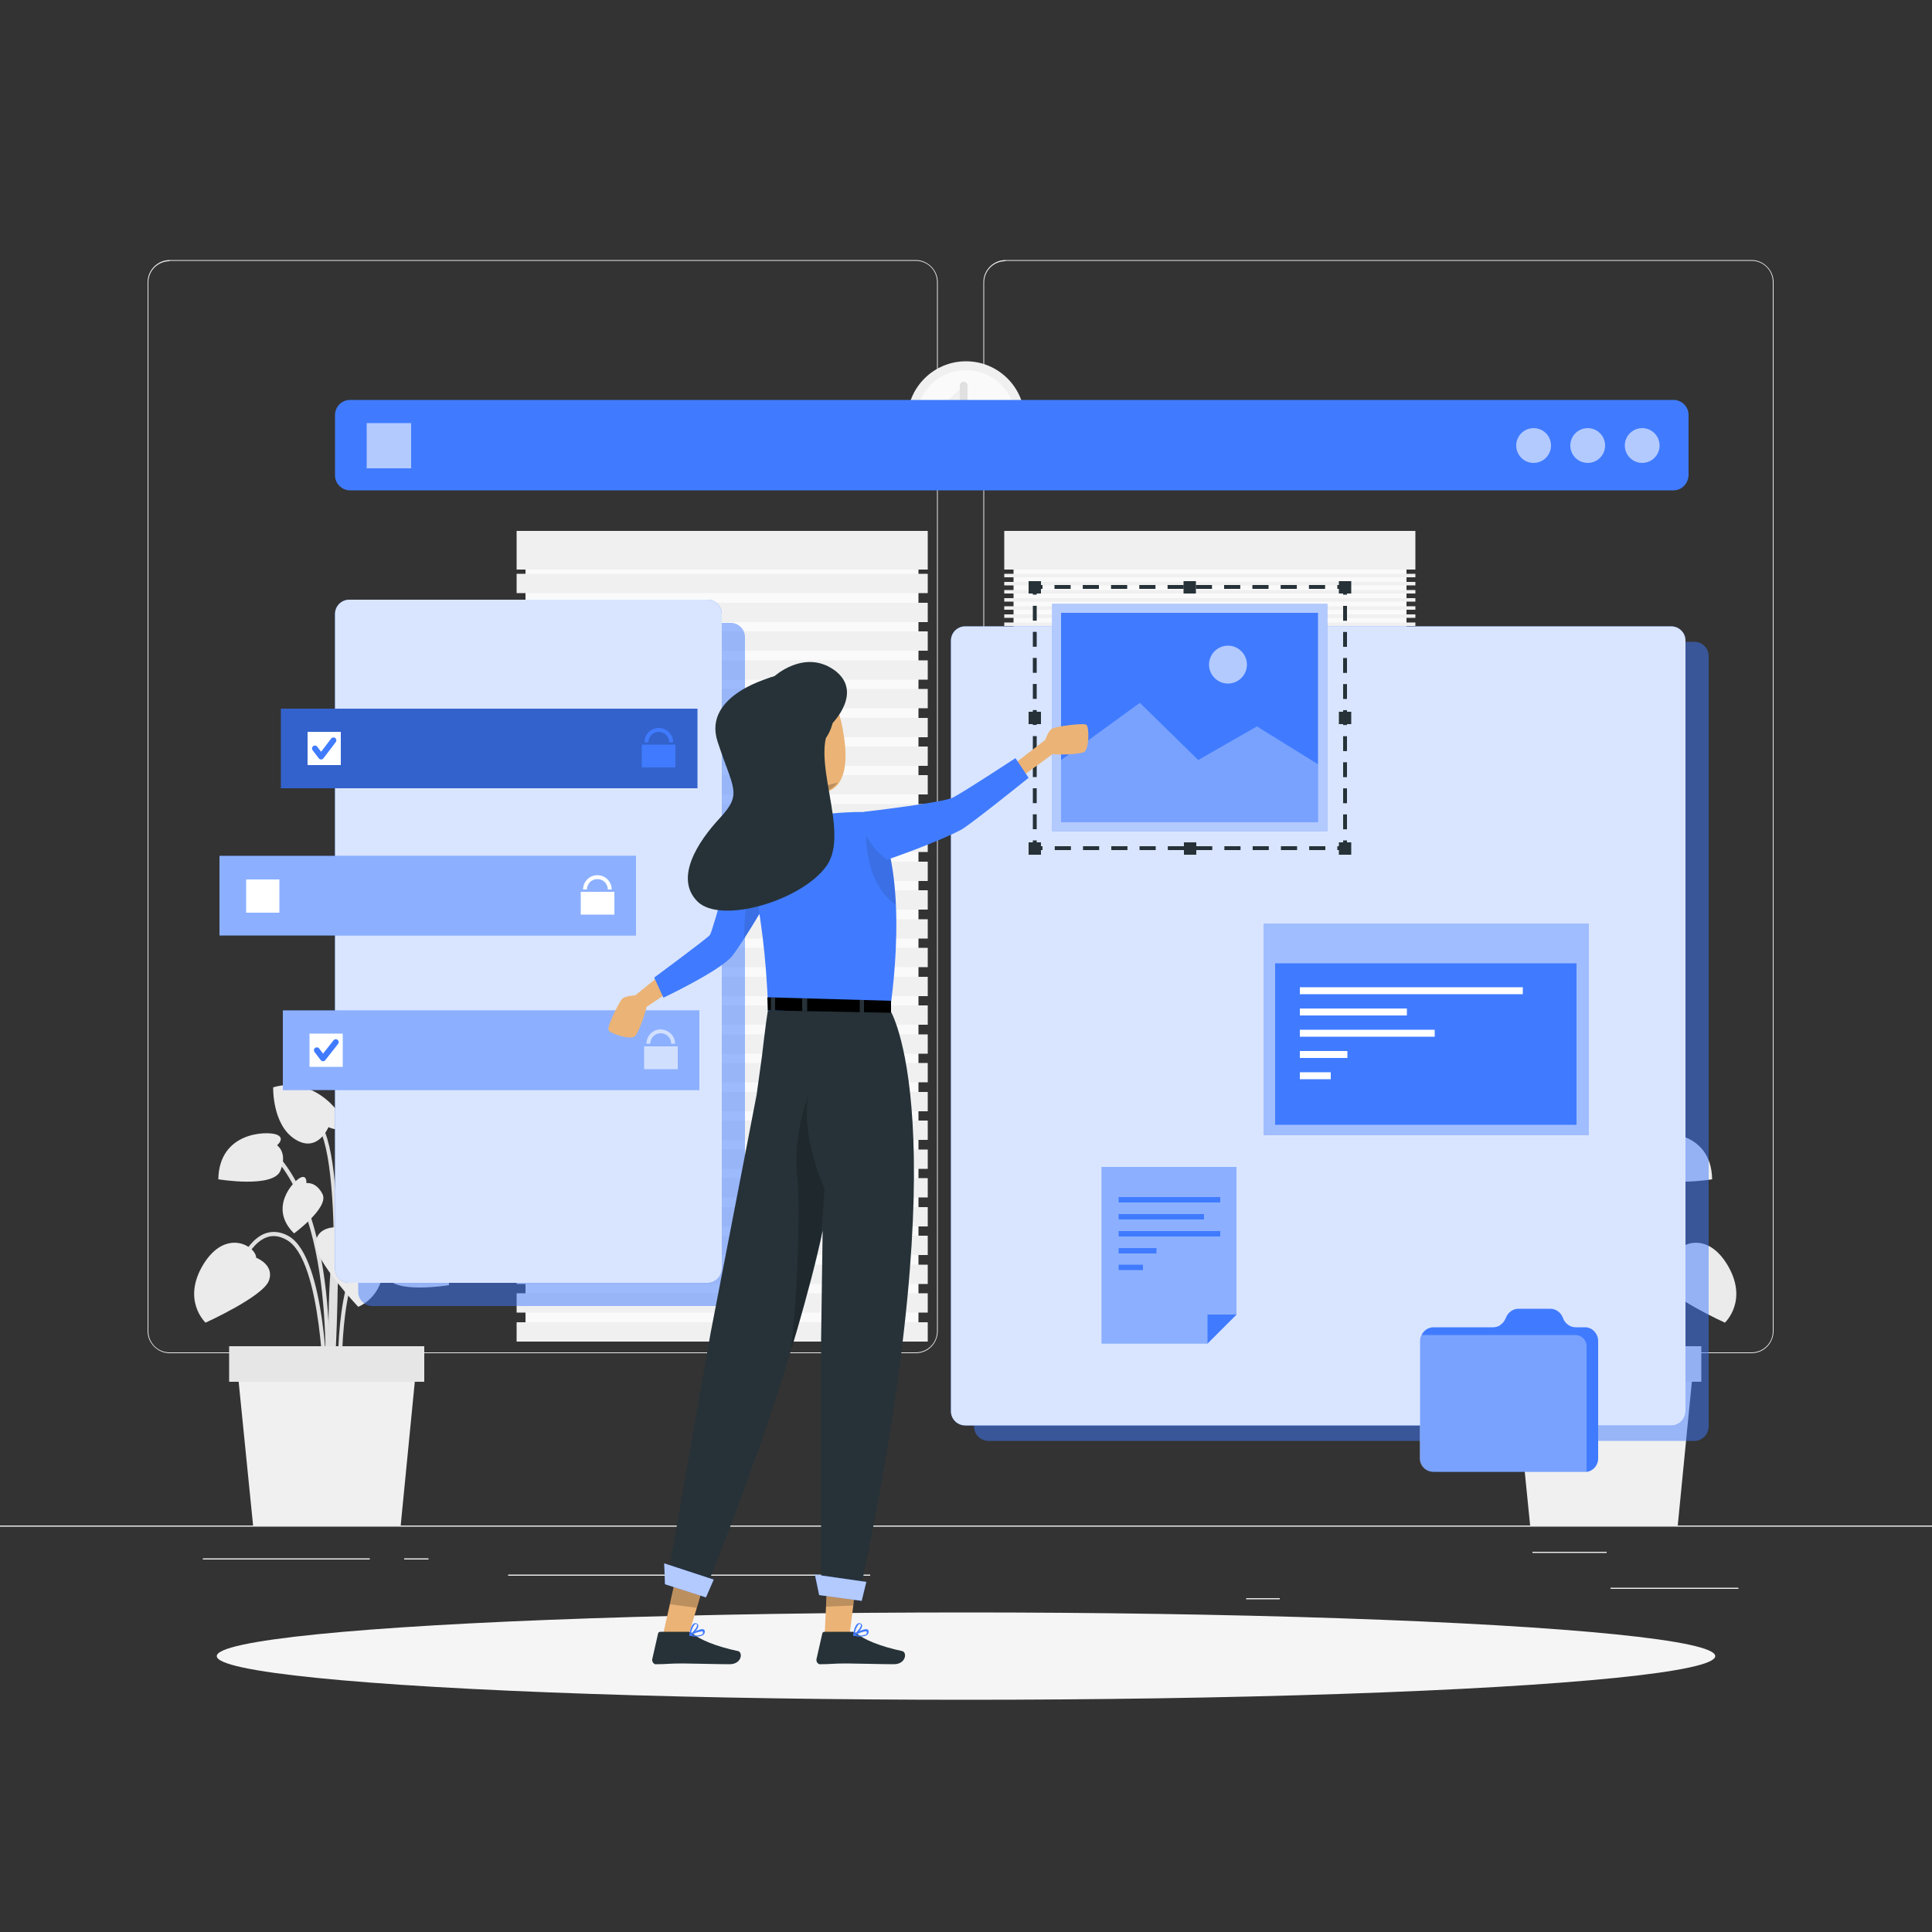 <?xml version="1.0" encoding="utf-8"?>
<!-- Generator: Adobe Illustrator 19.0.0, SVG Export Plug-In . SVG Version: 6.00 Build 0)  -->
<svg version="1.1" xmlns="http://www.w3.org/2000/svg" xmlns:xlink="http://www.w3.org/1999/xlink" x="0px" y="0px"
	 viewBox="0 0 500 500" style="enable-background:new 0 0 500 500;" xml:space="preserve">
<rect x="0" y="0" width="500" height="500" fill="#333333" stroke="none"/>
<style type="text/css">
	.st0{fill:#EBEBEB;}
	.st1{fill:#E0E0E0;}
	.st2{fill:#F0F0F0;}
	.st3{fill:#E6E6E6;}
	.st4{fill:#FAFAFA;}
	.st5{fill:#F0F0F0;stroke:#E0E0E0;stroke-width:2;stroke-linecap:round;stroke-linejoin:round;stroke-miterlimit:10;}
	.st6{display:none;}
	.st7{display:inline;}
	.st8{fill:#407BFF;}
	.st9{opacity:0.9;fill:#FFFFFF;}
	.st10{fill:#F5F5F5;}
	.st11{opacity:0.5;fill:#407BFF;}
	.st12{opacity:0.8;fill:#FFFFFF;enable-background:new    ;}
	.st13{opacity:0.6;fill:#FFFFFF;enable-background:new    ;}
	.st14{opacity:0.2;enable-background:new    ;}
	.st15{fill:#FFFFFF;}
	.st16{fill:none;stroke:#407BFF;stroke-width:1.5;stroke-linecap:round;stroke-linejoin:round;stroke-miterlimit:10;}
	.st17{opacity:0.4;fill:#FFFFFF;enable-background:new    ;}
	.st18{opacity:0.6;enable-background:new    ;}
	.st19{opacity:0.5;fill:#FFFFFF;enable-background:new    ;}
	.st20{opacity:0.3;fill:#FFFFFF;enable-background:new    ;}
	.st21{fill:none;stroke:#263238;stroke-miterlimit:10;}
	.st22{fill:none;stroke:#263238;stroke-miterlimit:10;stroke-dasharray:4.181,3.136;}
	.st23{fill:none;stroke:#263238;stroke-miterlimit:10;stroke-dasharray:3.855,2.891;}
	.st24{fill:#263238;}
	.st25{fill:#EBB376;}
	.st26{opacity:0.1;clip-path:url(#XMLID_4_);enable-background:new    ;}
	.st27{opacity:0.1;clip-path:url(#XMLID_5_);enable-background:new    ;}
</style>
<g id="Background_Complete">
	<g>
		<rect y="394.8" class="st0" width="500" height="0.3"/>
		<rect x="416.8" y="410.9" class="st0" width="33.1" height="0.3"/>
		<rect x="322.5" y="413.6" class="st0" width="8.7" height="0.3"/>
		<rect x="396.6" y="401.6" class="st0" width="19.2" height="0.3"/>
		<rect x="52.5" y="403.3" class="st0" width="43.2" height="0.3"/>
		<rect x="104.6" y="403.3" class="st0" width="6.3" height="0.3"/>
		<rect x="131.5" y="407.5" class="st0" width="93.7" height="0.3"/>
		<path class="st0" d="M237,350.2H43.9c-3.1,0-5.7-2.6-5.7-5.7V73c0-3.1,2.6-5.7,5.7-5.7H237c3.1,0,5.7,2.6,5.7,5.7v271.4
			C242.7,347.6,240.2,350.2,237,350.2z M43.9,67.6c-3,0-5.5,2.4-5.5,5.5v271.4c0,3,2.4,5.5,5.5,5.5H237c3,0,5.5-2.4,5.5-5.5V73
			c0-3-2.4-5.5-5.5-5.5H43.9z"/>
		<path class="st0" d="M453.3,350.2H260.2c-3.1,0-5.7-2.6-5.7-5.7V73c0-3.1,2.6-5.7,5.7-5.7h193.1c3.1,0,5.7,2.6,5.7,5.7v271.4
			C459,347.6,456.5,350.2,453.3,350.2z M260.2,67.6c-3,0-5.5,2.4-5.5,5.5v271.4c0,3,2.4,5.5,5.5,5.5h193.1c3,0,5.5-2.4,5.5-5.5V73
			c0-3-2.4-5.5-5.5-5.5H260.2z"/>
	</g>
	<g>
		<g>
			<g>
				<g>
					<g>
						<path class="st1" d="M85.4,358.2c0-0.4,1.3-39.7,7.7-45.9c6.2-6,13.3-0.2,13.6,0l0.6-0.8c-0.1-0.1-8.1-6.6-15,0
							c-6.7,6.5-8,44.9-8,46.6L85.4,358.2z"/>
					</g>
					<g>
						<path class="st1" d="M84.8,365.9c0-0.5,4.4-47.2-12.7-66.7l-0.8,0.7c16.8,19.2,12.5,65.5,12.4,66L84.8,365.9z"/>
					</g>
					<g>
						<path class="st1" d="M85.5,361l1-0.1c0-0.5-3.3-53.1,9.2-64.6l-0.7-0.7C82.1,307.4,85.3,358.8,85.5,361z"/>
					</g>
					<g>
						<path class="st1" d="M83.8,360.9l1,0c0-1.4-0.4-35.5-10.1-41c-2.1-1.2-4.3-1.4-6.3-0.6c-5.8,2.4-8.7,12.8-8.9,13.3l1,0.3
							c0-0.1,2.9-10.4,8.3-12.6c1.7-0.7,3.5-0.5,5.4,0.6C83.4,326,83.8,360.6,83.8,360.9z"/>
					</g>
					<g>
						<path class="st1" d="M87.6,361l1-0.1c0-0.3-1.5-26.9,5.7-36.3c1.7-2.3,3.6-3.4,5.6-3.2c4.7,0.3,8.7,7.2,8.7,7.3l0.9-0.5
							c-0.2-0.3-4.3-7.4-9.5-7.8c-2.3-0.2-4.5,1-6.5,3.6C86.1,333.7,87.5,359.9,87.6,361z"/>
					</g>
					<g>
						<path class="st1" d="M86,364.6c0.2-2.6,4.7-63.4-3.2-74.1l-0.8,0.6c7.7,10.4,3.1,72.8,3,73.4L86,364.6z"/>
					</g>
				</g>
				<g>
					<path class="st0" d="M66.3,325.5c0,0,4.8,1.8,3.3,5.9c-1.4,4.1-16.4,10.9-16.4,10.9s-6.3-5.8-0.5-15.2
						C58.5,317.8,66.2,322.5,66.3,325.5z"/>
				</g>
				<g>
					<path class="st0" d="M87,317.6c0,0-5.1-0.2-5.3,4.2c-0.3,4.4,11,16.4,11,16.4s8-2.9,6.3-13.8C97.2,313.5,88.3,314.9,87,317.6z"
						/>
				</g>
				<g>
					<path class="st0" d="M91.3,296.7c0,0-3.4-0.4-3.1-2.4c0.3-2.1,13.1-7.3,20.7,1.2c0,0-4.9,8.3-11.9,8.4
						C90,304,91.3,296.7,91.3,296.7z"/>
				</g>
				<g>
					<path class="st0" d="M85,291.7c0,0,3.1,1.5,3.9-0.4c0.9-1.9-7.2-13.2-18.2-9.9c0,0-0.3,9.6,5.6,13.4
						C82.2,298.6,85,291.7,85,291.7z"/>
				</g>
				<g>
					<path class="st0" d="M101,323.8c0,0-2.3-1.9,0.2-2.8c2.5-0.9,14.8-0.7,15,11.6c0,0-14.4,2.4-16.1-2.3
						C98.2,325.6,101,323.8,101,323.8z"/>
				</g>
				<g>
					<path class="st0" d="M71.7,296.4c0,0,2.3-1.9-0.2-2.8c-2.5-0.9-14.8-0.7-15,11.6c0,0,14.4,2.4,16.1-2.3
						C74.5,298.2,71.7,296.4,71.7,296.4z"/>
				</g>
				<g>
					<path class="st0" d="M79.3,306.2c0,0,0.2-2.3-1.6-1.4c-1.8,0.9-8.3,7.8-1.6,14.4c0,0,9-6.6,7.4-10.1
						C81.8,305.7,79.3,306.2,79.3,306.2z"/>
				</g>
				<g>
					<path class="st0" d="M103.1,309.5c0,0-1.4-1.8,0.6-2.1c2-0.2,11.2,2.2,9,11.3c0,0-11.1-0.8-11.6-4.6
						C100.7,310.4,103.1,309.5,103.1,309.5z"/>
				</g>
				<polygon class="st2" points="65.5,394.8 103.7,394.8 107.8,353 61.3,353 				"/>
				<rect x="59.3" y="348.4" class="st3" width="50.5" height="9.2"/>
			</g>
			<g>
				<g>
					<g>
						<path class="st1" d="M414.2,358.2c0-0.4-1.3-39.7-7.7-45.9c-6.2-6-13.3-0.2-13.6,0l-0.6-0.8c0.1-0.1,8.1-6.6,15,0
							c6.7,6.5,8,44.9,8,46.6L414.2,358.2z"/>
					</g>
					<g>
						<path class="st1" d="M414.8,365.9c0-0.5-4.4-47.2,12.7-66.7l0.8,0.7c-16.8,19.2-12.5,65.5-12.4,66L414.8,365.9z"/>
					</g>
					<g>
						<path class="st1" d="M414.1,361l-1-0.1c0-0.5,3.3-53.1-9.2-64.6l0.7-0.7C417.5,307.4,414.3,358.8,414.1,361z"/>
					</g>
					<g>
						<path class="st1" d="M415.8,360.9l-1,0c0-1.4,0.4-35.5,10.1-41c2.1-1.2,4.3-1.4,6.3-0.6c5.8,2.4,8.7,12.8,8.9,13.3l-1,0.3
							c0-0.1-2.9-10.4-8.3-12.6c-1.7-0.7-3.5-0.5-5.4,0.6C416.2,326,415.8,360.6,415.8,360.9z"/>
					</g>
					<g>
						<path class="st1" d="M412,361l-1-0.1c0-0.3,1.5-26.9-5.7-36.3c-1.7-2.3-3.6-3.4-5.6-3.2c-4.7,0.3-8.7,7.2-8.7,7.3l-0.9-0.5
							c0.2-0.3,4.3-7.4,9.5-7.8c2.3-0.2,4.5,1,6.5,3.6C413.5,333.7,412.1,359.9,412,361z"/>
					</g>
					<g>
						<path class="st1" d="M413.6,364.6c-0.2-2.6-4.7-63.4,3.2-74.1l0.8,0.6c-7.7,10.4-3.1,72.8-3,73.4L413.6,364.6z"/>
					</g>
				</g>
				<g>
					<path class="st0" d="M433.3,325.5c0,0-4.8,1.8-3.3,5.9c1.4,4.1,16.4,10.9,16.4,10.9s6.3-5.8,0.5-15.2
						C441.1,317.8,433.4,322.5,433.3,325.5z"/>
				</g>
				<g>
					<path class="st0" d="M412.6,317.6c0,0,5.1-0.2,5.3,4.2c0.3,4.4-11,16.4-11,16.4s-8-2.9-6.3-13.8
						C402.4,313.5,411.3,314.9,412.6,317.6z"/>
				</g>
				<g>
					<path class="st0" d="M408.3,296.7c0,0,3.4-0.4,3.1-2.4s-13.1-7.3-20.7,1.2c0,0,4.9,8.3,11.9,8.4
						C409.6,304,408.3,296.7,408.3,296.7z"/>
				</g>
				<g>
					<path class="st0" d="M414.6,291.7c0,0-3.1,1.5-3.9-0.4c-0.9-1.9,7.2-13.2,18.2-9.9c0,0,0.3,9.6-5.6,13.4
						C417.4,298.6,414.6,291.7,414.6,291.7z"/>
				</g>
				<g>
					<path class="st0" d="M398.6,323.8c0,0,2.3-1.9-0.2-2.8c-2.5-0.9-14.8-0.7-15,11.6c0,0,14.4,2.4,16.1-2.3
						C401.4,325.6,398.6,323.8,398.6,323.8z"/>
				</g>
				<g>
					<path class="st0" d="M427.9,296.4c0,0-2.3-1.9,0.2-2.8c2.5-0.9,14.8-0.7,15,11.6c0,0-14.4,2.4-16.1-2.3
						C425.2,298.2,427.9,296.4,427.9,296.4z"/>
				</g>
				<g>
					<path class="st0" d="M420.3,306.2c0,0-0.2-2.3,1.6-1.4c1.8,0.9,8.3,7.8,1.6,14.4c0,0-9-6.6-7.4-10.1
						C417.8,305.7,420.3,306.2,420.3,306.2z"/>
				</g>
				<g>
					<path class="st0" d="M396.5,309.5c0,0,1.4-1.8-0.6-2.1c-2-0.2-11.2,2.2-9,11.3c0,0,11.1-0.8,11.6-4.6
						C398.9,310.4,396.5,309.5,396.5,309.5z"/>
				</g>
				<polygon class="st2" points="434.2,394.8 396,394.8 391.8,353 438.3,353 				"/>
				<rect x="389.8" y="348.4" class="st3" width="50.5" height="9.2"/>
			</g>
		</g>
		<g>
			<g>
				<rect x="136" y="140.1" class="st4" width="101.7" height="204.5"/>
				<rect x="133.7" y="137.4" class="st2" width="106.4" height="10"/>
				<g>
					<rect x="133.7" y="148.5" class="st2" width="106.4" height="5"/>
					<rect x="133.7" y="156" class="st2" width="106.4" height="5"/>
					<rect x="133.7" y="163.4" class="st2" width="106.4" height="5"/>
					<rect x="133.7" y="170.9" class="st2" width="106.4" height="5"/>
					<rect x="133.7" y="178.3" class="st2" width="106.4" height="5"/>
					<rect x="133.7" y="185.8" class="st2" width="106.4" height="5"/>
					<rect x="133.7" y="193.2" class="st2" width="106.4" height="5"/>
					<rect x="133.7" y="200.6" class="st2" width="106.4" height="5"/>
					<rect x="133.7" y="208.1" class="st2" width="106.4" height="5"/>
					<rect x="133.7" y="215.5" class="st2" width="106.4" height="5"/>
					<rect x="133.7" y="223" class="st2" width="106.4" height="5"/>
					<rect x="133.7" y="230.4" class="st2" width="106.4" height="5"/>
					<rect x="133.7" y="237.9" class="st2" width="106.4" height="5"/>
					<rect x="133.7" y="245.3" class="st2" width="106.4" height="5"/>
					<rect x="133.7" y="252.8" class="st2" width="106.4" height="5"/>
					<rect x="133.7" y="260.2" class="st2" width="106.4" height="5"/>
					<rect x="133.7" y="267.7" class="st2" width="106.4" height="5"/>
					<rect x="133.7" y="275.1" class="st2" width="106.4" height="5"/>
					<rect x="133.7" y="282.6" class="st2" width="106.4" height="5"/>
					<rect x="133.7" y="290" class="st2" width="106.4" height="5"/>
					<rect x="133.7" y="297.5" class="st2" width="106.4" height="5"/>
					<rect x="133.7" y="304.9" class="st2" width="106.4" height="5"/>
					<rect x="133.7" y="312.4" class="st2" width="106.4" height="5"/>
					<rect x="133.7" y="319.8" class="st2" width="106.4" height="5"/>
					<rect x="133.7" y="327.3" class="st2" width="106.4" height="5"/>
					<rect x="133.7" y="334.7" class="st2" width="106.4" height="5"/>
					<rect x="133.7" y="342.2" class="st2" width="106.4" height="5"/>
				</g>
			</g>
			<g>
				<rect x="262.3" y="140.1" class="st4" width="101.7" height="204.5"/>
				<rect x="259.9" y="137.4" class="st2" width="106.4" height="10"/>
				<g>
					<rect x="259.9" y="148.5" class="st2" width="106.4" height="0.9"/>
					<rect x="259.9" y="150.6" class="st2" width="106.4" height="0.9"/>
					<rect x="259.9" y="152.7" class="st2" width="106.4" height="0.9"/>
					<rect x="259.9" y="154.8" class="st2" width="106.4" height="0.9"/>
					<rect x="259.9" y="156.9" class="st2" width="106.4" height="0.9"/>
					<rect x="259.9" y="159" class="st2" width="106.4" height="0.9"/>
					<rect x="259.9" y="161.1" class="st2" width="106.4" height="0.9"/>
					<rect x="259.9" y="163.2" class="st2" width="106.4" height="0.9"/>
					<rect x="259.9" y="165.3" class="st2" width="106.4" height="0.9"/>
					<rect x="259.9" y="167.4" class="st2" width="106.4" height="0.9"/>
					<rect x="259.9" y="169.5" class="st2" width="106.4" height="0.9"/>
					<rect x="259.9" y="171.6" class="st2" width="106.4" height="0.9"/>
					<rect x="259.9" y="173.7" class="st2" width="106.4" height="0.9"/>
					<rect x="259.9" y="175.8" class="st2" width="106.4" height="0.9"/>
					<rect x="259.9" y="177.9" class="st2" width="106.4" height="0.9"/>
					<rect x="259.9" y="179.9" class="st2" width="106.4" height="0.9"/>
					<rect x="259.9" y="182" class="st2" width="106.4" height="0.9"/>
					<rect x="259.9" y="184.1" class="st2" width="106.4" height="0.9"/>
				</g>
			</g>
		</g>
		<g>
			<circle class="st2" cx="250" cy="108.7" r="15.2"/>
			<circle class="st4" cx="250" cy="108.7" r="12.9"/>
			<polyline class="st5" points="249.4,99.8 249.4,108.8 243.4,105.4 			"/>
		</g>
	</g>
</g>
<g id="Background_Simple" class="st6">
	<g class="st7">
		<path class="st8" d="M104.6,101.6c27.9-59.4,127.1-51.1,165.3-9.3c38.3,41.8,50.7,68.6,85.2,53c34.5-15.6,78.5-11.4,81,38.2
			S398.2,291.8,334,309.1c-64.2,17.4-64.2,78.8-149.1,66.4c-46.3-6.8-47.4-56.9-40.8-98.3S72.2,170.6,104.6,101.6z"/>
		<path class="st9" d="M104.6,101.6c27.9-59.4,127.1-51.1,165.3-9.3c38.3,41.8,50.7,68.6,85.2,53c34.5-15.6,78.5-11.4,81,38.2
			S398.2,291.8,334,309.1c-64.2,17.4-64.2,78.8-149.1,66.4c-46.3-6.8-47.4-56.9-40.8-98.3S72.2,170.6,104.6,101.6z"/>
	</g>
</g>
<g id="Shadow_1_">
	<ellipse id="_x3C_Path_x3E__2_" class="st10" cx="250" cy="428.6" rx="193.9" ry="11.3"/>
</g>
<g id="Interface">
	<g>
		<path class="st11" d="M438.5,372.9H255.8c-2,0-3.7-1.6-3.7-3.7V169.8c0-2,1.6-3.7,3.7-3.7h182.7c2,0,3.7,1.6,3.7,3.7v199.5
			C442.1,371.3,440.5,372.9,438.5,372.9z"/>
		<path class="st8" d="M432.5,368.9H249.8c-2,0-3.7-1.6-3.7-3.7V165.8c0-2,1.6-3.7,3.7-3.7h182.7c2,0,3.7,1.6,3.7,3.7v199.5
			C436.1,367.3,434.5,368.9,432.5,368.9z"/>
		<path class="st12" d="M432.5,368.9H249.8c-2,0-3.7-1.6-3.7-3.7V165.8c0-2,1.6-3.7,3.7-3.7h182.7c2,0,3.7,1.6,3.7,3.7v199.5
			C436.1,367.3,434.5,368.9,432.5,368.9z"/>
	</g>
	<g>
		<path class="st11" d="M189.1,338H96.4c-2,0-3.7-1.6-3.7-3.7V164.9c0-2,1.6-3.7,3.7-3.7h92.7c2,0,3.7,1.6,3.7,3.7v169.5
			C192.7,336.4,191.1,338,189.1,338z"/>
		<path class="st8" d="M183.1,332H90.4c-2,0-3.7-1.6-3.7-3.7V158.9c0-2,1.6-3.7,3.7-3.7h92.7c2,0,3.7,1.6,3.7,3.7v169.5
			C186.7,330.4,185.1,332,183.1,332z"/>
		<path class="st12" d="M183.1,332H90.4c-2,0-3.7-1.6-3.7-3.7V158.9c0-2,1.6-3.7,3.7-3.7h92.7c2,0,3.7,1.6,3.7,3.7v169.5
			C186.7,330.4,185.1,332,183.1,332z"/>
	</g>
	<g>
		<path class="st8" d="M433.1,126.9H90.6c-2.1,0-3.9-1.7-3.9-3.9v-15.6c0-2.1,1.7-3.9,3.9-3.9h342.5c2.1,0,3.9,1.7,3.9,3.9v15.6
			C436.9,125.2,435.2,126.9,433.1,126.9z"/>
		<ellipse class="st13" cx="396.9" cy="115.3" rx="4.5" ry="4.5"/>
		<ellipse class="st13" cx="410.9" cy="115.3" rx="4.5" ry="4.5"/>
		<ellipse class="st13" cx="425" cy="115.3" rx="4.5" ry="4.5"/>
		<rect x="94.9" y="109.5" class="st13" width="11.5" height="11.7"/>
	</g>
</g>
<g id="Asset_1">
	<g>
		<g>
			<rect x="72.7" y="183.4" class="st8" width="107.8" height="20.6"/>
			<rect x="72.7" y="183.4" class="st14" width="107.8" height="20.6"/>
		</g>
		<g>
			<rect x="79.6" y="189.4" class="st15" width="8.6" height="8.6"/>
			<polyline class="st16" points="81.5,193.7 83.1,195.8 86.3,191.6 			"/>
		</g>
		<path class="st8" d="M174.8,198.6h-8.7v-5.9h8.7V198.6z M170.5,188.4c-2,0-3.7,1.6-3.7,3.7h1c0-1.5,1.2-2.7,2.7-2.7
			c1.5,0,2.7,1.2,2.7,2.7h1C174.2,190,172.5,188.4,170.5,188.4z"/>
	</g>
	<g>
		<g>
			<rect x="56.8" y="221.5" class="st8" width="107.8" height="20.6"/>
			<rect x="56.8" y="221.5" class="st17" width="107.8" height="20.6"/>
		</g>
		<g>
			<rect x="63.7" y="227.6" class="st15" width="8.6" height="8.6"/>
		</g>
		<g>
			<rect x="150.3" y="230.8" class="st15" width="8.7" height="5.9"/>
			<g>
				<path class="st15" d="M158.3,230.2h-1c0-1.5-1.2-2.7-2.7-2.7c-1.5,0-2.7,1.2-2.7,2.7h-1c0-2,1.6-3.7,3.7-3.7
					C156.7,226.5,158.3,228.2,158.3,230.2z"/>
			</g>
		</g>
	</g>
	<g>
		<g>
			<rect x="73.2" y="261.5" class="st8" width="107.8" height="20.6"/>
			<rect x="73.2" y="261.5" class="st17" width="107.8" height="20.6"/>
		</g>
		<g>
			<rect x="80.1" y="267.5" class="st15" width="8.6" height="8.6"/>
			<polyline class="st16" points="82,271.8 83.6,273.9 86.9,269.7 			"/>
		</g>
		<g class="st18">
			<rect x="166.7" y="270.8" class="st15" width="8.7" height="5.9"/>
			<g>
				<path class="st15" d="M174.7,270.1h-1c0-1.5-1.2-2.7-2.7-2.7c-1.5,0-2.7,1.2-2.7,2.7h-1c0-2,1.6-3.7,3.7-3.7
					C173.1,266.5,174.7,268.1,174.7,270.1z"/>
			</g>
		</g>
	</g>
</g>
<g id="Asset_2">
	<g>
		<g>
			<rect x="327" y="239" class="st8" width="84.2" height="54.8"/>
			<rect x="327" y="239" class="st19" width="84.2" height="54.8"/>
		</g>
		<rect x="330" y="249.3" class="st8" width="78" height="41.8"/>
		<g>
			<rect x="336.4" y="255.5" class="st15" width="57.7" height="1.8"/>
			<rect x="336.4" y="261" class="st15" width="27.7" height="1.8"/>
			<rect x="336.4" y="266.5" class="st15" width="34.9" height="1.8"/>
			<rect x="336.4" y="272" class="st15" width="12.3" height="1.8"/>
			<rect x="336.4" y="277.5" class="st15" width="8" height="1.8"/>
		</g>
	</g>
	<g>
		<path class="st8" d="M413.6,347v30.5c0,1.7-1.3,3.2-2.9,3.4c-0.2,0-0.3,0-0.5,0h-39.2c-1.9,0-3.5-1.5-3.5-3.5V347
			c0-0.5,0.1-1.1,0.4-1.5c0.6-1.2,1.7-2,3.1-2h15.4c0.7,0,1.5-0.2,2-0.7c0.6-0.4,1-1,1.3-1.7c0.5-1.4,1.8-2.4,3.3-2.4h8.2
			c1.5,0,2.8,1,3.3,2.4c0.5,1.4,1.8,2.4,3.3,2.4h2.5C412,343.5,413.6,345.1,413.6,347z"/>
		<path class="st20" d="M410.6,348.4v32.5c0,0,0,0,0,0h-39.7c-1.9,0-3.5-1.5-3.5-3.5V347c0-0.5,0.1-1.1,0.4-1.5h39.9
			C409.3,345.5,410.6,346.8,410.6,348.4z"/>
	</g>
	<g>
		<polygon class="st8" points="320,302 320,340.2 312.5,347.7 285.1,347.7 285.1,302 		"/>
		<polygon class="st17" points="320,302 320,340.2 312.5,347.7 285.1,347.7 285.1,302 		"/>
		<g>
			<polygon class="st8" points="320,340.2 312.5,340.2 312.5,347.7 			"/>
		</g>
		<g>
			<rect x="289.5" y="309.8" class="st8" width="26.3" height="1.4"/>
			<rect x="289.5" y="314.2" class="st8" width="22.1" height="1.4"/>
			<rect x="289.5" y="318.6" class="st8" width="26.3" height="1.4"/>
			<rect x="289.5" y="323" class="st8" width="9.8" height="1.4"/>
			<rect x="289.5" y="327.3" class="st8" width="6.3" height="1.4"/>
		</g>
	</g>
</g>
<g id="Selection">
	<g>
		<g>
			<rect x="272.3" y="156.3" class="st8" width="71.2" height="58.8"/>
			<path class="st13" d="M272.3,156.3v58.8h71.2v-58.8H272.3z M341.1,212.8h-66.5v-54.2h66.5V212.8z"/>
			<polygon class="st20" points="274.6,196.7 295,181.9 310.1,196.7 325.3,188 341.1,197.8 341.1,212.8 274.6,212.8 			"/>
			<circle class="st13" cx="317.8" cy="172" r="4.9"/>
		</g>
		<g>
			<g>
				<polyline class="st21" points="348.1,217.5 348.1,219.5 346.1,219.5 				"/>
				<line class="st22" x1="343" y1="219.5" x2="271.3" y2="219.5"/>
				<polyline class="st21" points="269.8,219.5 267.8,219.5 267.8,217.5 				"/>
				<line class="st23" x1="267.8" y1="214.6" x2="267.8" y2="155.4"/>
				<polyline class="st21" points="267.8,153.9 267.8,151.9 269.8,151.9 				"/>
				<line class="st22" x1="272.9" y1="151.9" x2="344.5" y2="151.9"/>
				<polyline class="st21" points="346.1,151.9 348.1,151.9 348.1,153.9 				"/>
				<line class="st23" x1="348.1" y1="156.8" x2="348.1" y2="216.1"/>
			</g>
		</g>
		<rect x="346.5" y="150.4" class="st24" width="3.2" height="3.2"/>
		<rect x="346.5" y="218" class="st24" width="3.2" height="3.2"/>
		<rect x="266.2" y="218" class="st24" width="3.2" height="3.2"/>
		<rect x="266.2" y="150.4" class="st24" width="3.2" height="3.2"/>
		<rect x="306.3" y="150.4" class="st24" width="3.2" height="3.2"/>
		<rect x="306.4" y="218" class="st24" width="3.2" height="3.2"/>
		<rect x="346.5" y="184.2" class="st24" width="3.2" height="3.2"/>
		<rect x="266.2" y="184.2" class="st24" width="3.2" height="3.2"/>
	</g>
</g>
<g id="Character">
	<g>
		<path class="st25" d="M175,249l-10.6,8.6c0,0-2.6,0.1-3.4,0.9c-0.8,0.9-4,7.2-3.5,8.1c0.4,0.9,5.7,2.6,6.8,1.6c1.1-1,3-6.9,3-7.6
			l13.6-9.1L175,249z"/>
		<g>
			<defs>
				<path id="XMLID_2_" d="M169.3,253l2.4,5.2c0,0,14.6-6.9,17.8-10.8c0.8-1,1.9-2.7,3.1-4.5c2-3.1,4.2-6.8,5.8-9.4
					c1.2-1.9,1.9-3.3,1.9-3.3l-8.3-13.1c-1.8,1.4-7.4,23.7-8.3,24.9C182.7,243.1,169.3,253,169.3,253z"/>
			</defs>
			<use xlink:href="#XMLID_2_"  style="overflow:visible;fill:#407BFF;"/>
			<clipPath id="XMLID_4_">
				<use xlink:href="#XMLID_2_"  style="overflow:visible;"/>
			</clipPath>
			<path class="st26" d="M192.6,242.8c2-3.1,4.2-6.8,5.8-9.4l-3.9-9.5C194.6,223.9,192.5,234.8,192.6,242.8z"/>
		</g>
		<path class="st25" d="M260,199.6l10.5-8.1c0,0,0.8-2.5,1.9-3c1.1-0.5,8.1-1.5,8.8-0.9c0.7,0.7,0.7,6.2-0.6,7
			c-1.3,0.7-7.5,0.8-8.1,0.5l-11.5,8.4L260,199.6z"/>
		<polygon class="st25" points="171.5,423.4 177.8,424.5 180.4,415.9 182.7,408.1 175.5,405.5 173.4,415 		"/>
		<polygon class="st14" points="173.4,415.2 180.3,416.1 182.7,408.1 175.5,405.6 		"/>
		<polygon class="st25" points="213.4,423.5 219.8,423.5 220.9,415 221.8,407 214.2,405.8 213.8,415.2 		"/>
		<polygon class="st14" points="213.8,415.8 220.9,415.5 221.8,407.2 214.2,406 		"/>
		<g>
			<g>
				<path class="st24" d="M172.8,408.3l10.3,1.8c10.4-25.9,17.8-47.6,23.1-65.6c2.8-9.7,5.1-18.3,6.7-26l-0.4,28.2v63.7h10.4
					c25.5-121,7.4-149.1,7.4-149.1l-30.5-5.1c-1.2,4.6-2,12-2.6,17.1l-1.4,10.1l-11.9,61.6L172.8,408.3z"/>
			</g>
		</g>
		<g>
			<polygon class="st8" points="184.7,408.8 171.9,404.6 172.1,410 182.7,413.4 			"/>
			<polygon class="st13" points="184.7,408.8 171.9,404.6 172.1,410 182.7,413.4 			"/>
		</g>
		<g>
			<polygon class="st8" points="224.2,409.4 210.9,407.5 212,412.8 223,414.3 			"/>
			<polygon class="st13" points="224.2,409.4 210.9,407.5 212,412.8 223,414.3 			"/>
		</g>
		<path class="st14" d="M204.7,349.3c0.5-1.6,1-3.2,1.4-4.7c2.6-8.8,4.3-16.7,6.3-23.8v0l1-13.1c0,0-6.5-14.4-4.1-24.5
			c-0.2,0.6-4.5,11.6-2.8,22.6C206.5,305.7,207.4,325.6,204.7,349.3z"/>
		<g>
			<path class="st25" d="M203.9,203.9c0.1,0.1,0.2,0.1,0.3,0.1c1.2,0.7,2.6,1.3,4.2,1.4c4.3,0.4,7-0.5,8.6-2.6c0,0,0,0,0,0
				c2.2-3.1,2.2-8.2,1.1-14.1c-0.5-2.7-1.2-5.1-2.2-6.8c0,0,0-0.1,0-0.1c0-0.1-0.1-0.2-0.1-0.2c-1.5-2.5-3.6-3.9-6.7-4.2
				c-1.1-0.1-2.3-0.1-3.6,0.1C193.6,178.8,194,198.4,203.9,203.9z"/>
			<path class="st14" d="M204.1,204.1c1.2,0.7,2.6,1.1,4.1,1.2c4.3,0.4,7-0.7,8.6-2.8c-2,0.7-4.7,1.2-7.5,0.4
				C207.6,202.3,205.8,202.9,204.1,204.1z"/>
			<path class="st25" d="M203.2,213.6c-1.1,3.3,3.1,5.1,3.1,5.1c7.4-2.3,9.1-6,9.1-6c-5.6-3.7-3-12.2-3-12.2l-1.3,0.5l-8.6,0.8
				c0,0,1.9,4.7,2.1,5.8c0,0,0,0,0,0C205.7,213.1,203.2,213.6,203.2,213.6z"/>
			<path class="st24" d="M215.7,181.8c0,0,1.7,8.1-5.6,12.6c0,0-2.2,8.9-7.1,9.7c-6.7,1-13.8-7.7-12.7-17.7
				C191.6,173.4,210.5,169.9,215.7,181.8z"/>
			<path class="st25" d="M213.8,191.6c-0.2-1.3-1.5-3.3-3.4-2.7c-2,0.6-2.5,5.8,2.7,6.3C213.8,195.2,214.1,194.2,213.8,191.6z"/>
		</g>
		<path class="st24" d="M220.5,422.3h-7.1c-0.3,0-0.6,0.2-0.6,0.5l-1.5,6.6c-0.1,0.6,0.3,1.2,0.8,1.3c0.1,0,0.2,0,0.2,0
			c2.9,0,3.1-0.2,6.8-0.2c2.3,0,9,0.2,12.2,0.2s3.5-3.1,2.2-3.4c-5.7-1.2-10-3-11.8-4.6C221.4,422.5,220.9,422.3,220.5,422.3z"/>
		<path class="st8" d="M221,423.3c-0.1,0-0.1-0.1-0.1-0.2c0-0.1,0-0.1,0.1-0.2c0.3-0.2,2.7-1.6,3.5-1.2c0.2,0.1,0.3,0.3,0.3,0.5
			c0,0.4-0.1,0.7-0.4,0.9c-0.4,0.3-0.9,0.4-1.4,0.4C222.3,423.6,221.6,423.5,221,423.3z M221.5,423.1c0.9,0.3,1.8,0.2,2.6-0.1
			c0.2-0.2,0.3-0.4,0.2-0.6c0-0.1-0.1-0.2-0.1-0.2c-0.1,0-0.1-0.1-0.2,0C223.1,422.3,222.3,422.6,221.5,423.1z"/>
		<path class="st8" d="M220.9,423.4c-0.1,0-0.1-0.1-0.1-0.2c0-0.1,0.2-2.2,1-2.9c0.2-0.2,0.5-0.3,0.7-0.2c0.3,0,0.5,0.2,0.6,0.5
			c0.2,0.8-1.3,2.4-2.1,2.8L220.9,423.4C221,423.4,221,423.4,220.9,423.4z M222.1,420.5c-0.5,0.7-0.8,1.5-0.9,2.3
			c0.8-0.6,1.7-1.8,1.6-2.3c0,0,0-0.2-0.3-0.2h-0.1C222.4,420.3,222.2,420.4,222.1,420.5z"/>
		<path class="st24" d="M178,422.3h-7.1c-0.3,0-0.6,0.2-0.6,0.5l-1.5,6.6c-0.1,0.6,0.3,1.2,0.8,1.3c0.1,0,0.2,0,0.2,0
			c2.9,0,3.1-0.2,6.8-0.2c2.3,0,9,0.2,12.2,0.2s3.5-3.1,2.2-3.4c-5.7-1.2-10-3-11.8-4.6C179,422.5,178.5,422.3,178,422.3z"/>
		<path class="st8" d="M178.6,423.3c-0.1,0-0.1-0.1-0.1-0.2c0-0.1,0-0.1,0.1-0.2c0.3-0.2,2.7-1.6,3.5-1.2c0.2,0.1,0.3,0.3,0.3,0.5
			c0,0.4-0.1,0.7-0.4,0.9c-0.4,0.3-0.9,0.4-1.4,0.4C179.8,423.6,179.2,423.5,178.6,423.3z M179.1,423.1c0.9,0.3,1.8,0.2,2.6-0.1
			c0.2-0.2,0.3-0.4,0.2-0.6c0-0.1-0.1-0.2-0.1-0.2c-0.1,0-0.1-0.1-0.2,0C180.7,422.3,179.8,422.6,179.1,423.1z"/>
		<path class="st8" d="M178.5,423.4c-0.1,0-0.1-0.1-0.1-0.2c0-0.1,0.2-2.2,1-2.9c0.2-0.2,0.5-0.3,0.7-0.2c0.3,0,0.5,0.2,0.6,0.5
			c0.2,0.8-1.3,2.4-2.1,2.8L178.5,423.4C178.6,423.4,178.5,423.4,178.5,423.4z M179.7,420.5c-0.5,0.7-0.8,1.5-0.9,2.3
			c0.8-0.6,1.7-1.8,1.6-2.3c0,0,0-0.2-0.3-0.2h-0.1C179.9,420.3,179.8,420.4,179.7,420.5z"/>
		<g>
			<defs>
				<path id="XMLID_1_" d="M230.3,261.5c0,0,5.8-35.4-4.2-51.3c0,0-20-1.2-34,6.9c0,0,5.8,15.8,6.7,44.5H230.3z"/>
			</defs>
			<use xlink:href="#XMLID_1_"  style="overflow:visible;fill:#407BFF;"/>
			<clipPath id="XMLID_5_">
				<use xlink:href="#XMLID_1_"  style="overflow:visible;"/>
			</clipPath>
			<path class="st27" d="M232.1,234.4c0.4-4.8-1-9.4-1.2-13.5c-3.7-3.1-6.6-7.5-6.6-7.5S222.5,227.7,232.1,234.4z"/>
		</g>
		<path class="st8" d="M223.6,210.1c0,0,19.8-2.3,22.8-3.6c1.9-0.8,16.4-10.3,16.4-10.3l3.4,5.1c0,0-14.9,12-17.4,13.4
			c-5.9,3.2-19.2,7.8-19.2,7.8S221.6,217,223.6,210.1z"/>
		<path class="st24" d="M215.4,187.2c0,0,8.2-8.2,0.5-13.8c-7.8-5.5-15.6,1.7-15.6,1.7s-18.6,4.5-14.6,16.8
			c4,12.3,6.5,13.4,0.7,19.7c-5.9,6.3-11.9,15.7-5.9,21.7c6,6,27-0.2,33.4-9.2C220.3,215.1,209,195.6,215.4,187.2z"/>
		<g>
			<polygon points="198.7,261.5 198.6,258.1 230.6,259 230.6,262.1 			"/>
			<rect x="207.6" y="258.4" class="st24" width="1.3" height="3.3"/>
			<rect x="222.5" y="258.8" class="st24" width="1.1" height="3.6"/>
			<rect x="199.5" y="258.2" class="st24" width="1.1" height="3.9"/>
		</g>
	</g>
</g>
</svg>
